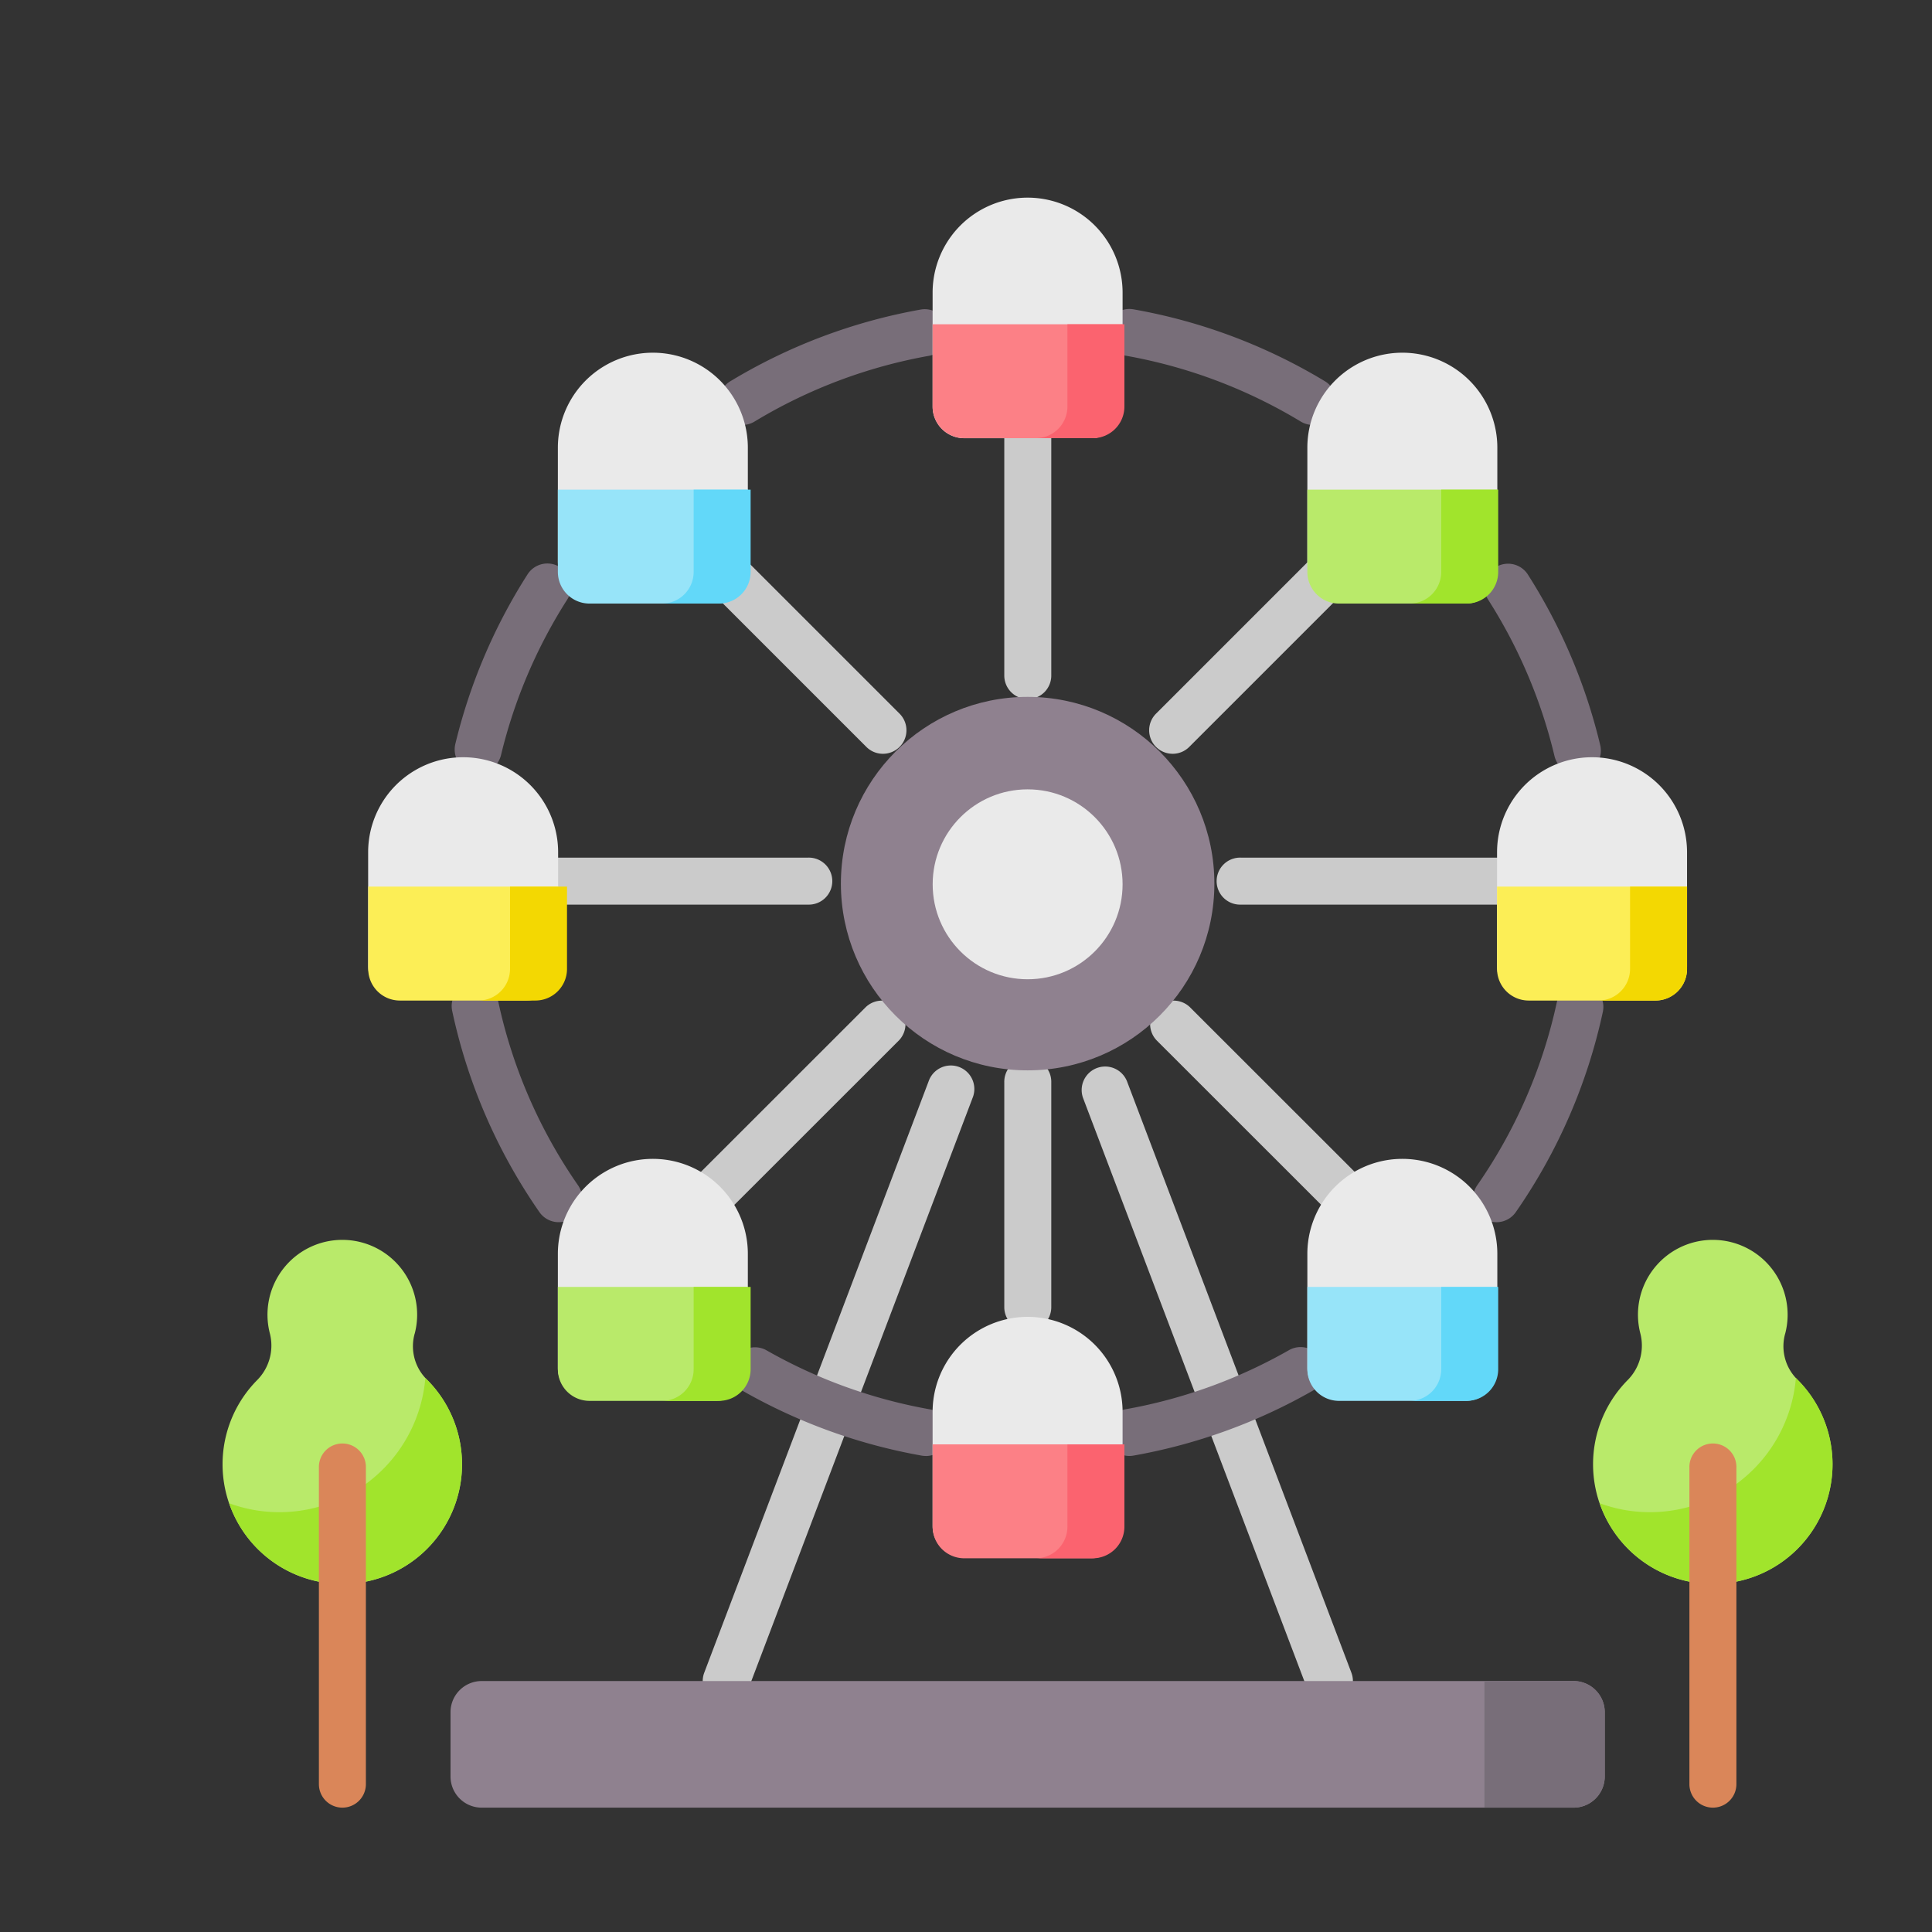 <svg xmlns="http://www.w3.org/2000/svg" width="120" height="120" viewBox="0 0 120 120"><rect x="0" y="0" width="120" height="120" fill="#333333" stroke="none"/><g transform="translate(-5983 -2816)"><rect width="120" height="120" transform="translate(5983 2816)" fill="none"/><g transform="translate(5996.828 2828.276)"><path d="M445.2,331.113a4.648,4.648,0,1,0-9-.022,3.043,3.043,0,0,1-.777,2.9,7.436,7.436,0,1,0,10.5-.057,2.9,2.9,0,0,1-.725-2.819Z" transform="translate(-348.146 -260.556)" fill="#b9ea6a"/><path d="M447.692,370.777c-.022-.022-.043-.046-.065-.069a9.1,9.1,0,0,1-9.286,8.338,8.98,8.98,0,0,1-2.9-.553,7.434,7.434,0,1,0,12.247-7.716Z" transform="translate(-349.908 -297.4)" fill="#a1e42c"/><path d="M11.931,331.113a4.648,4.648,0,1,0-9-.022,3.044,3.044,0,0,1-.777,2.9,7.437,7.437,0,1,0,10.5-.057,2.9,2.9,0,0,1-.726-2.819Z" transform="translate(0 -260.556)" fill="#b9ea6a"/><path d="M14.42,370.777c-.022-.022-.043-.046-.065-.069a9.1,9.1,0,0,1-9.286,8.338,8.98,8.98,0,0,1-2.9-.553,7.434,7.434,0,1,0,12.247-7.716Z" transform="translate(-1.763 -297.4)" fill="#a1e42c"/><g transform="translate(13.088 13.481)"><path d="M154.172,307.866a1.461,1.461,0,0,1-1.364-1.978l13.936-36.73a1.46,1.46,0,1,1,2.729,1.035l-13.936,36.73A1.46,1.46,0,0,1,154.172,307.866Z" transform="translate(-135.982 -227.752)" fill="#cbcbcb"/><path d="M285.456,307.866a1.46,1.46,0,0,1-1.365-.942l-13.937-36.73a1.46,1.46,0,0,1,2.73-1.035l13.936,36.73a1.461,1.461,0,0,1-1.365,1.978Z" transform="translate(-229.799 -227.752)" fill="#cbcbcb"/><path d="M249.734,89.024a1.46,1.46,0,0,1-1.46-1.46V72.821a1.46,1.46,0,0,1,2.919,0V87.565A1.459,1.459,0,0,1,249.734,89.024Z" transform="translate(-212.812 -71.361)" fill="#cbcbcb"/><path d="M293.144,123.355a1.46,1.46,0,0,1-1.032-2.492l10.937-10.937a1.46,1.46,0,0,1,2.064,2.064l-10.937,10.937A1.455,1.455,0,0,1,293.144,123.355Z" transform="translate(-247.225 -102.293)" fill="#cbcbcb"/><path d="M332.953,213.73H311.132a1.46,1.46,0,1,1,0-2.919h21.822a1.46,1.46,0,0,1,0,2.919Z" transform="translate(-260.983 -183.299)" fill="#cbcbcb"/><path d="M304.94,268.94a1.456,1.456,0,0,1-1.032-.428l-11.8-11.794a1.46,1.46,0,0,1,2.064-2.064l11.8,11.794a1.46,1.46,0,0,1-1.032,2.492Z" transform="translate(-247.187 -217.86)" fill="#cbcbcb"/><path d="M159.363,123.355a1.46,1.46,0,0,0,1.032-2.492l-10.937-10.937a1.46,1.46,0,0,0-2.064,2.064l10.937,10.937A1.455,1.455,0,0,0,159.363,123.355Z" transform="translate(-131.437 -102.293)" fill="#cbcbcb"/><path d="M143.882,268.94a1.456,1.456,0,0,0,1.032-.428l11.8-11.794a1.46,1.46,0,0,0-2.064-2.064l-11.8,11.794a1.46,1.46,0,0,0,1.032,2.492Z" transform="translate(-127.789 -217.86)" fill="#cbcbcb"/><path d="M92.563,213.73H70.742a1.46,1.46,0,1,1,0-2.919H92.563a1.46,1.46,0,1,1,0,2.919Z" transform="translate(-69.282 -183.299)" fill="#cbcbcb"/><path d="M249.734,289.085a1.46,1.46,0,0,1-1.46-1.46v-13.96a1.46,1.46,0,1,1,2.919,0v13.96A1.459,1.459,0,0,1,249.734,289.085Z" transform="translate(-212.812 -232.191)" fill="#cbcbcb"/></g><path d="M77.752,128.776a1.461,1.461,0,0,1-1.42-1.8,34.618,34.618,0,0,1,4.484-10.535,1.46,1.46,0,1,1,2.462,1.57,31.712,31.712,0,0,0-4.107,9.648A1.461,1.461,0,0,1,77.752,128.776Z" transform="translate(-61.879 -93.039)" fill="#786e79"/><path d="M81.979,263.131a1.458,1.458,0,0,1-1.2-.628,34.519,34.519,0,0,1-5.41-12.462,1.46,1.46,0,1,1,2.854-.615,31.618,31.618,0,0,0,4.955,11.413,1.46,1.46,0,0,1-1.2,2.292Z" transform="translate(-61.104 -199.495)" fill="#786e79"/><path d="M172.94,371.412a1.453,1.453,0,0,1-.258-.023A34.617,34.617,0,0,1,161.6,367.38a1.46,1.46,0,0,1,1.445-2.537,31.686,31.686,0,0,0,10.151,3.672,1.46,1.46,0,0,1-.255,2.9Z" transform="translate(-129.276 -293.256)" fill="#786e79"/><path d="M280.944,371.41a1.46,1.46,0,0,1-.255-2.9,31.691,31.691,0,0,0,10.151-3.671,1.459,1.459,0,1,1,1.445,2.536,34.61,34.61,0,0,1-11.082,4.009A1.469,1.469,0,0,1,280.944,371.41Z" transform="translate(-224.608 -293.254)" fill="#786e79"/><path d="M395.235,263.132a1.46,1.46,0,0,1-1.2-2.292,31.617,31.617,0,0,0,4.955-11.413,1.46,1.46,0,0,1,2.854.615,34.519,34.519,0,0,1-5.41,12.462A1.458,1.458,0,0,1,395.235,263.132Z" transform="translate(-316.111 -199.495)" fill="#786e79"/><path d="M403.228,128.751a1.46,1.46,0,0,1-1.419-1.122,31.712,31.712,0,0,0-4.136-9.737,1.46,1.46,0,0,1,2.46-1.571,34.618,34.618,0,0,1,4.516,10.632,1.461,1.461,0,0,1-1.421,1.8Z" transform="translate(-319.084 -92.944)" fill="#786e79"/><path d="M292.308,43.84a1.452,1.452,0,0,1-.754-.211,31.68,31.68,0,0,0-10.865-4.09,1.46,1.46,0,1,1,.512-2.874,34.585,34.585,0,0,1,11.862,4.465,1.46,1.46,0,0,1-.756,2.709Z" transform="translate(-224.589 -29.721)" fill="#786e79"/><path d="M158.367,43.841a1.46,1.46,0,0,1-.756-2.709,34.584,34.584,0,0,1,11.863-4.465,1.46,1.46,0,0,1,.512,2.874,31.676,31.676,0,0,0-10.865,4.09A1.453,1.453,0,0,1,158.367,43.841Z" transform="translate(-126.087 -29.721)" fill="#786e79"/><path d="M466.37,415.061a1.459,1.459,0,0,1-1.46-1.46v-19.66a1.46,1.46,0,1,1,2.919,0V413.6A1.46,1.46,0,0,1,466.37,415.061Z" transform="translate(-373.806 -315.061)" fill="#da8659"/><path d="M33.1,415.061a1.46,1.46,0,0,1-1.46-1.46v-19.66a1.46,1.46,0,1,1,2.919,0V413.6A1.46,1.46,0,0,1,33.1,415.061Z" transform="translate(-25.661 -315.061)" fill="#da8659"/><circle cx="11.599" cy="11.599" r="11.599" transform="translate(38.401 31.008)" fill="#8f818f"/><path d="M230.679,14.941h3.932a1.966,1.966,0,0,0,1.966-1.966V5.9a5.9,5.9,0,0,0-11.8,0v7.077a1.966,1.966,0,0,0,1.966,1.966Z" transform="translate(-180.679)" fill="#eaeaea"/><path d="M236.576,46.737V41.626h-11.8v5.111a1.966,1.966,0,0,0,1.966,1.966h7.864A1.966,1.966,0,0,0,236.576,46.737Z" transform="translate(-180.678 -33.762)" fill="#fc8086"/><path d="M260.048,41.626v5.111a1.966,1.966,0,0,1-1.966,1.966h3.539a1.966,1.966,0,0,0,1.966-1.966V41.626Z" transform="translate(-207.576 -33.762)" fill="#fb636f"/><path d="M349.314,65.933h3.932a1.966,1.966,0,0,0,1.966-1.966V56.89a5.9,5.9,0,1,0-11.8,0v7.077a1.966,1.966,0,0,0,1.966,1.966Z" transform="translate(-276.038 -41.359)" fill="#eaeaea"/><path d="M355.211,97.729V92.618h-11.8v5.111a1.966,1.966,0,0,0,1.966,1.966h7.864A1.966,1.966,0,0,0,355.211,97.729Z" transform="translate(-276.037 -74.482)" fill="#b9ea6a"/><path d="M378.682,92.618v5.111a1.966,1.966,0,0,1-1.966,1.966h3.539a1.966,1.966,0,0,0,1.966-1.966V92.618Z" transform="translate(-302.993 -74.482)" fill="#a1e42c"/><path d="M112.046,65.933h3.932a1.966,1.966,0,0,0,1.966-1.966V56.89a5.9,5.9,0,1,0-11.8,0v7.077a1.966,1.966,0,0,0,1.966,1.966Z" transform="translate(-85.322 -41.359)" fill="#eaeaea"/><path d="M117.942,97.729V92.618h-11.8v5.111a1.966,1.966,0,0,0,1.966,1.966h7.864A1.966,1.966,0,0,0,117.942,97.729Z" transform="translate(-85.32 -74.482)" fill="#97e4f9"/><path d="M141.414,92.618v5.111a1.966,1.966,0,0,1-1.966,1.966h3.539a1.966,1.966,0,0,0,1.966-1.966V92.618Z" transform="translate(-112.158 -74.482)" fill="#62d8f9"/><path d="M349.314,318.812h3.932a1.966,1.966,0,0,0,1.966-1.966v-7.077a5.9,5.9,0,1,0-11.8,0v7.077a1.966,1.966,0,0,0,1.966,1.966Z" transform="translate(-276.038 -244.166)" fill="#eaeaea"/><path d="M355.211,350.607V345.5h-11.8v5.111a1.966,1.966,0,0,0,1.966,1.966h7.864A1.966,1.966,0,0,0,355.211,350.607Z" transform="translate(-276.037 -277.842)" fill="#97e4f9"/><path d="M378.682,345.5v5.111a1.966,1.966,0,0,1-1.966,1.966h3.539a1.966,1.966,0,0,0,1.966-1.966V345.5Z" transform="translate(-302.993 -277.842)" fill="#62d8f9"/><path d="M112.046,318.812h3.932a1.966,1.966,0,0,0,1.966-1.966v-7.077a5.9,5.9,0,1,0-11.8,0v7.077a1.966,1.966,0,0,0,1.966,1.966Z" transform="translate(-85.322 -244.166)" fill="#eaeaea"/><path d="M117.942,350.607V345.5h-11.8v5.111a1.966,1.966,0,0,0,1.966,1.966h7.864A1.966,1.966,0,0,0,117.942,350.607Z" transform="translate(-85.32 -277.842)" fill="#b9ea6a"/><path d="M141.414,345.5v5.111a1.966,1.966,0,0,1-1.966,1.966h3.539a1.966,1.966,0,0,0,1.966-1.966V345.5Z" transform="translate(-112.158 -277.842)" fill="#a1e42c"/><path d="M230.679,368.763h3.932a1.966,1.966,0,0,0,1.966-1.966V359.72a5.9,5.9,0,0,0-11.8,0V366.8a1.966,1.966,0,0,0,1.966,1.966Z" transform="translate(-180.679 -284.303)" fill="#eaeaea"/><path d="M236.576,400.558v-5.111h-11.8v5.111a1.966,1.966,0,0,0,1.966,1.966h7.864A1.966,1.966,0,0,0,236.576,400.558Z" transform="translate(-180.678 -318.012)" fill="#fc8086"/><path d="M260.048,395.447v5.111a1.966,1.966,0,0,1-1.966,1.966h3.539a1.966,1.966,0,0,0,1.966-1.966v-5.111Z" transform="translate(-207.576 -318.012)" fill="#fb636f"/><path d="M407.591,191.852h3.932a1.966,1.966,0,0,0,1.966-1.966v-7.077a5.9,5.9,0,0,0-11.8,0v7.077a1.966,1.966,0,0,0,1.966,1.966Z" transform="translate(-322.532 -142.151)" fill="#eaeaea"/><path d="M413.487,223.647v-5.111h-11.8v5.111a1.966,1.966,0,0,0,1.966,1.966h7.864A1.966,1.966,0,0,0,413.487,223.647Z" transform="translate(-322.53 -175.743)" fill="#fcee56"/><path d="M436.958,218.537v5.111a1.966,1.966,0,0,1-1.966,1.966h3.539a1.966,1.966,0,0,0,1.966-1.966v-5.111Z" transform="translate(-349.54 -175.744)" fill="#f3d802"/><path d="M53.769,191.852H57.7a1.966,1.966,0,0,0,1.966-1.966v-7.077a5.9,5.9,0,0,0-11.8,0v7.077a1.966,1.966,0,0,0,1.966,1.966Z" transform="translate(-38.828 -142.151)" fill="#eaeaea"/><path d="M59.666,223.647v-5.111H47.87v5.111a1.966,1.966,0,0,0,1.966,1.966H57.7A1.966,1.966,0,0,0,59.666,223.647Z" transform="translate(-38.827 -175.743)" fill="#fcee56"/><path d="M83.136,218.537v5.111a1.966,1.966,0,0,1-1.966,1.966h3.539a1.966,1.966,0,0,0,1.966-1.966v-5.111Z" transform="translate(-65.285 -175.744)" fill="#f3d802"/><circle cx="5.898" cy="5.898" r="5.898" transform="translate(44.102 36.752)" fill="#eaeaea"/><path d="M144.638,478.238H76.907a1.936,1.936,0,0,1-1.98-1.889v-4.085a1.936,1.936,0,0,1,1.98-1.889h67.731a1.936,1.936,0,0,1,1.98,1.889v4.085A1.936,1.936,0,0,1,144.638,478.238Z" transform="translate(-60.772 -378.238)" fill="#8f818f"/><path d="M397.528,470.374v7.864h5.524A1.946,1.946,0,0,0,405,476.292V472.32a1.946,1.946,0,0,0-1.946-1.946Z" transform="translate(-319.154 -378.238)" fill="#786e79"/></g></g></svg>